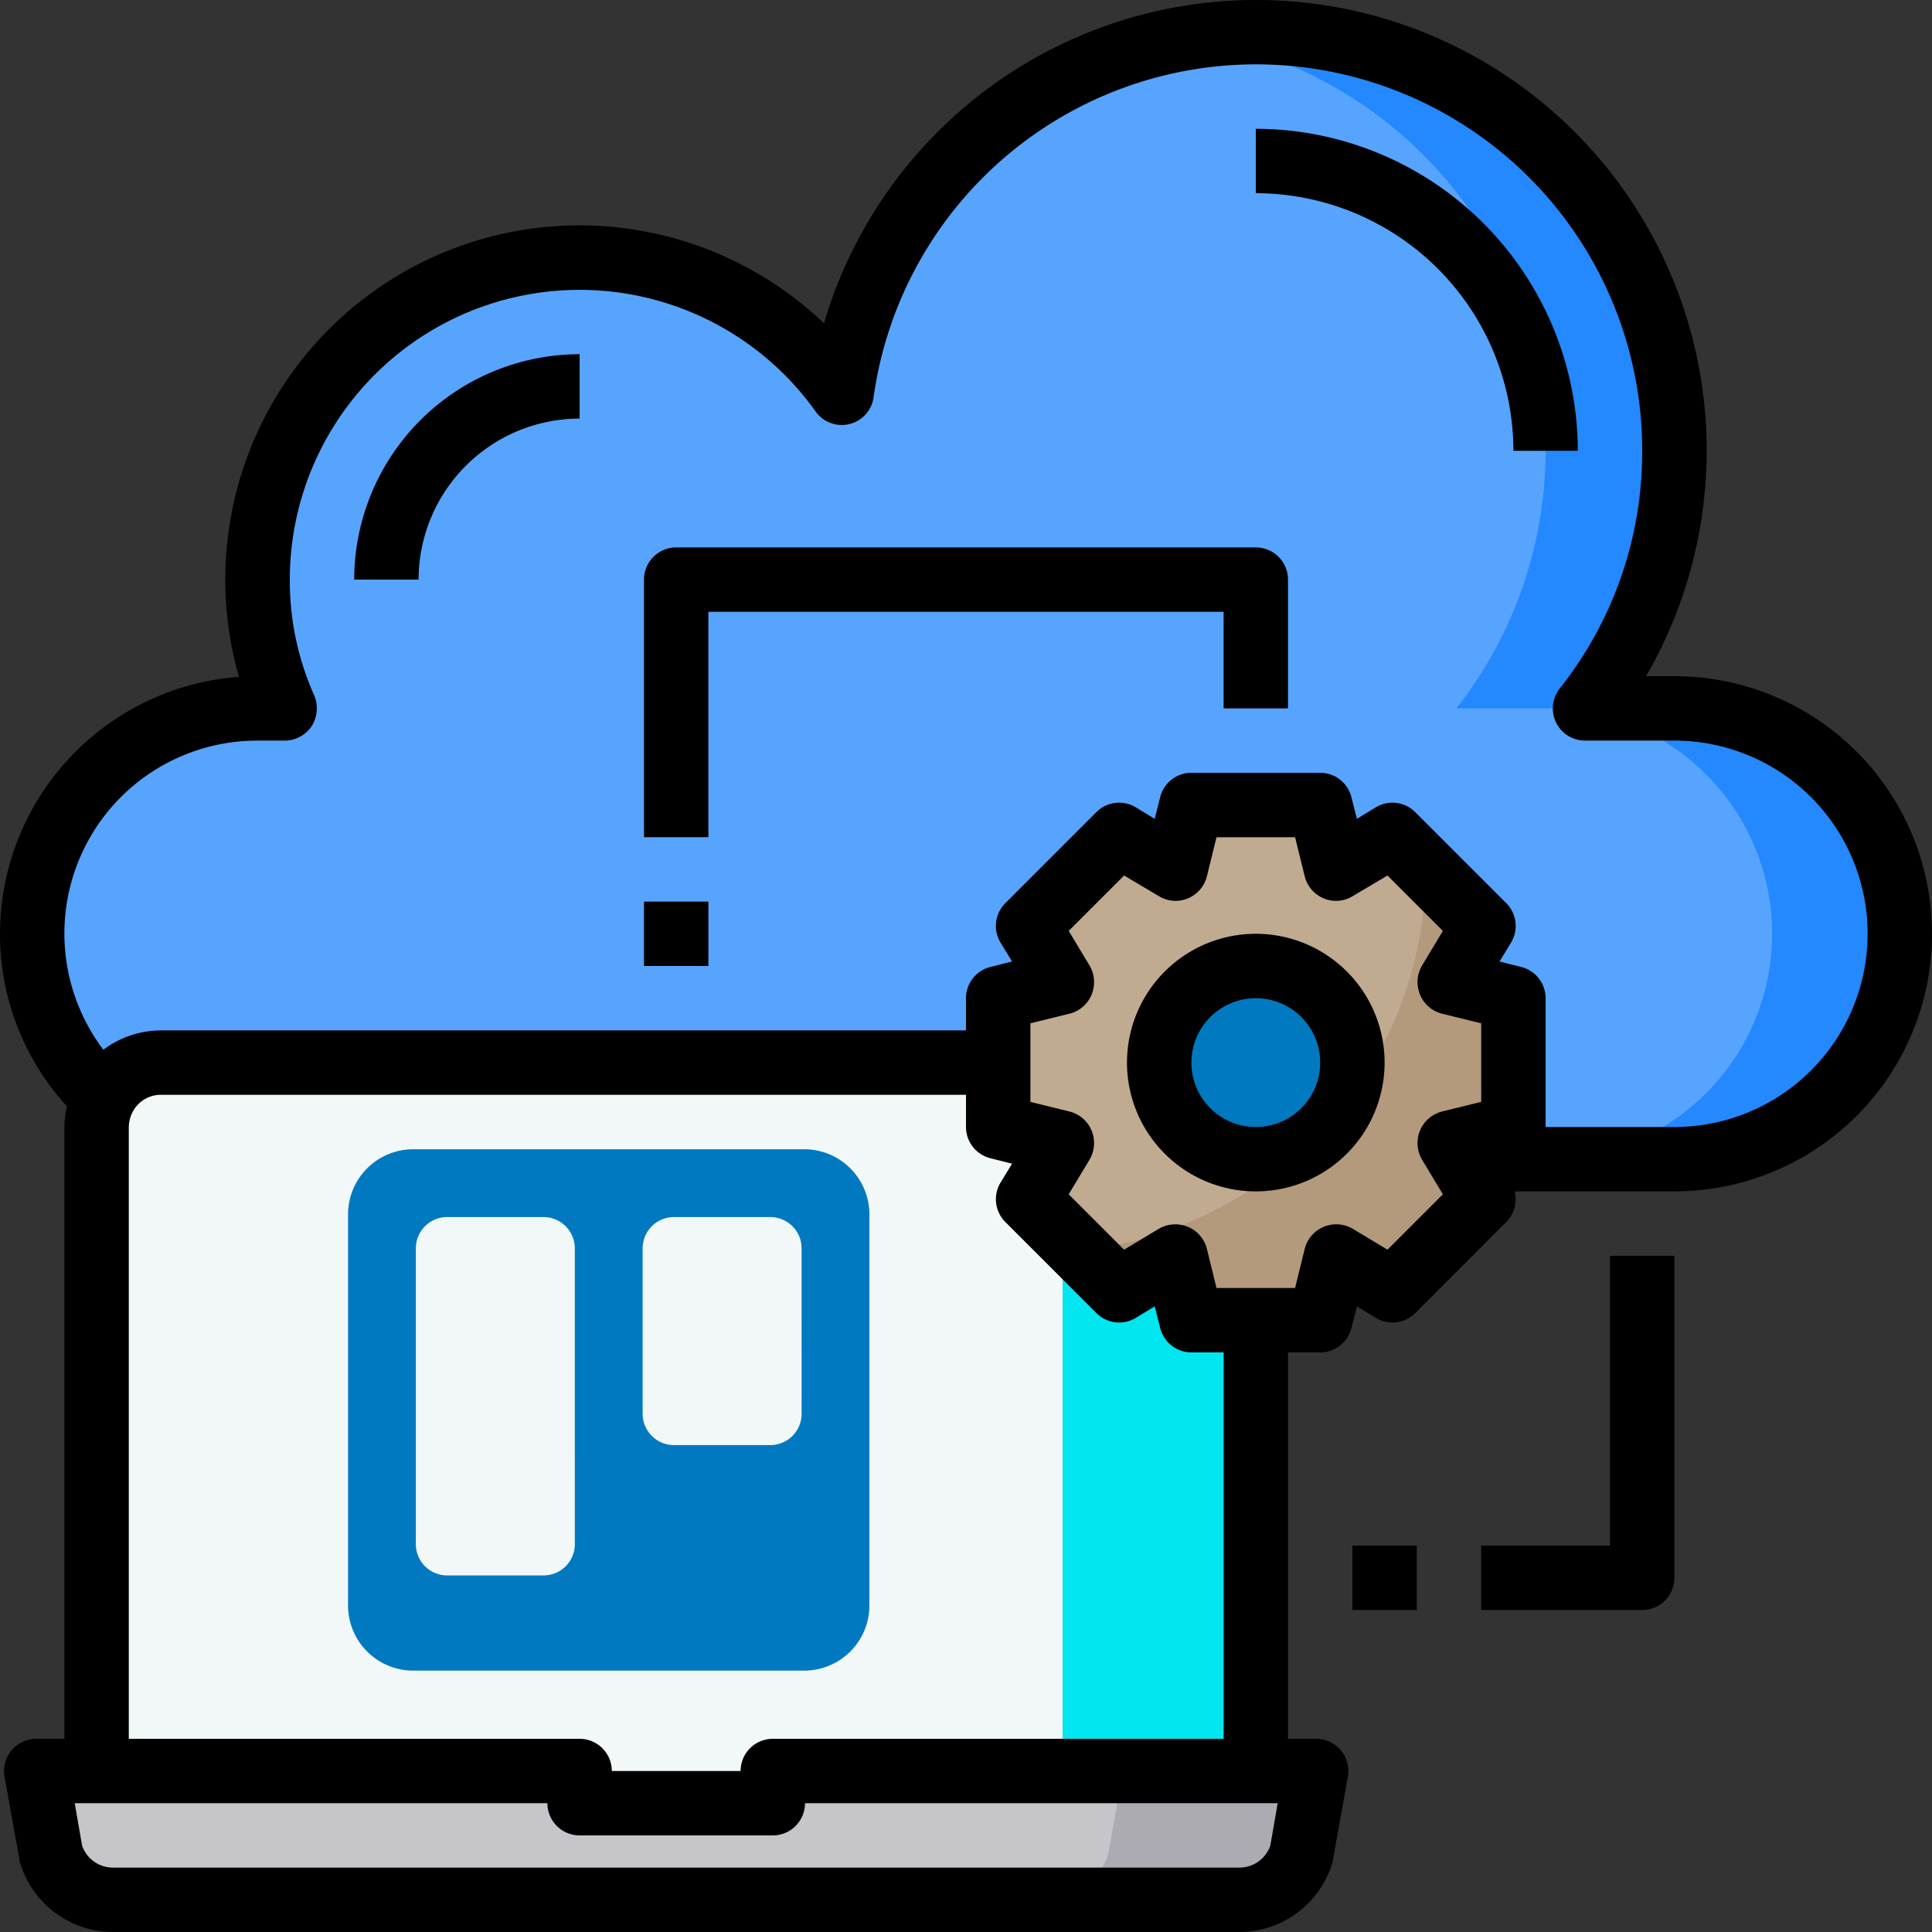 <?xml version="1.0" encoding="UTF-8"?> <svg xmlns="http://www.w3.org/2000/svg" width="340" height="340" viewBox="0 0 340 340"><rect x="0" y="0" width="340" height="340" fill="#333333" stroke="none"/><g id="Group_3406" data-name="Group 3406" transform="translate(-1776 2121)"><g id="trello-img" transform="translate(1774 -2123)"><path id="Path_2753" data-name="Path 2753" d="M331.667,161.709A39.667,39.667,0,0,1,292,201.376H42.667a39.667,39.667,0,1,1,0-79.333h4.76A56.633,56.633,0,0,1,145.46,66.509,73.616,73.616,0,1,1,276.3,122.043H292A39.667,39.667,0,0,1,331.667,161.709Z" transform="translate(4.667 4.624)" fill="#57a4ff"></path><path id="Path_2754" data-name="Path 2754" d="M163.573,161.667a39.667,39.667,0,0,1-39.667,39.667H101.24a39.667,39.667,0,1,0,0-79.333h-15.7A73.553,73.553,0,0,0,39.02,3.907,66.628,66.628,0,0,1,50.24,3a73.576,73.576,0,0,1,57.97,119h15.7A39.667,39.667,0,0,1,163.573,161.667Z" transform="translate(172.76 4.666)" fill="#2488ff"></path><path id="Path_2755" data-name="Path 2755" d="M209,46.333V171H124v5.667H90V171H5V46.333A11.367,11.367,0,0,1,16.333,35H197.667A11.367,11.367,0,0,1,209,46.333Z" transform="translate(14 154)" fill="#f2f8f8"></path><path id="Path_2756" data-name="Path 2756" d="M78.333,46.333V171h-34V46.333A11.367,11.367,0,0,0,33,35H67A11.367,11.367,0,0,1,78.333,46.333Z" transform="translate(144.667 154)" fill="#00e7f0"></path><path id="Path_2759" data-name="Path 2759" d="M123.667,83.667l-11.22,2.777,1.757,2.89L118.4,96.36,102.36,112.4l-9.917-5.95-2.777,11.22H67l-2.777-11.22-9.917,5.95L38.27,96.36l5.95-9.917L33,83.667V61l11.22-2.777-5.95-9.917L54.307,32.27l9.917,5.95L67,27H89.667l2.777,11.22,9.917-5.95L118.4,48.307l-5.95,9.917L123.667,61Z" transform="translate(144.667 116.667)" fill="#c0ab91"></path><path id="Path_2760" data-name="Path 2760" d="M111.767,74.473l-11.22,2.777,5.95,9.917L90.46,103.2l-9.917-5.95-2.777,11.22H55.1l-2.777-11.22-9.917,5.95L35.55,96.347a70.743,70.743,0,0,0,47.883-27.54A68.272,68.272,0,0,0,96.353,28.97L106.5,39.113l-5.95,9.917,11.22,2.777Z" transform="translate(156.567 125.86)" fill="#b39a7c"></path><ellipse id="Ellipse_100" data-name="Ellipse 100" cx="17.033" cy="16.705" rx="17.033" ry="16.705" transform="translate(205.738 172.328)" fill="#0079c0"></ellipse><path id="Path_2761" data-name="Path 2761" d="M228.427,57,225.82,71.507a11.333,11.333,0,0,1-10.88,8.16H16.607a11.333,11.333,0,0,1-10.88-8.16L3.12,57H98.773v5.667h34V57Z" transform="translate(5.227 256.667)" fill="#c6c5ca"></path><path id="Path_2762" data-name="Path 2762" d="M81.987,57,79.38,71.507a11.333,11.333,0,0,1-10.88,8.16h-34a11.333,11.333,0,0,0,10.88-8.16L47.987,57Z" transform="translate(151.667 256.667)" fill="#acabb1"></path><path id="Path_2763" data-name="Path 2763" d="M296.667,121H291.68A79.282,79.282,0,1,0,147.01,58.893a62.333,62.333,0,0,0-102.963,62.22A45.4,45.4,0,0,0,2,166.333a44.92,44.92,0,0,0,11.787,30.373,15.5,15.5,0,0,0-.453,3.627V308H8.347a5.667,5.667,0,0,0-5.553,6.63L5.4,329.137a2.034,2.034,0,0,0,.113.623A17.119,17.119,0,0,0,21.833,342H220.167a17.119,17.119,0,0,0,16.32-12.24,2.035,2.035,0,0,0,.113-.623l2.607-14.507a5.667,5.667,0,0,0-5.553-6.63h-4.987V240h5.667a5.667,5.667,0,0,0,5.5-4.307l.963-3.8,3.343,2.04a5.667,5.667,0,0,0,6.913-.85l16.037-16.037a5.757,5.757,0,0,0,1.473-5.383h28.107a45.333,45.333,0,0,0,0-90.667ZM225.55,326.813a5.746,5.746,0,0,1-5.383,3.853H21.833a5.746,5.746,0,0,1-5.383-3.853l-1.3-7.48H98.333A5.667,5.667,0,0,0,104,325h34a5.667,5.667,0,0,0,5.667-5.667h83.187ZM176.307,205.83l3.8.963-2.04,3.343a5.667,5.667,0,0,0,.85,6.913l16.037,16.037a5.667,5.667,0,0,0,6.913.85l3.343-2.04.963,3.8a5.667,5.667,0,0,0,5.5,4.307h5.667v68H138a5.667,5.667,0,0,0-5.667,5.667H109.667A5.667,5.667,0,0,0,104,308H24.667V200.333a6.029,6.029,0,0,1,.623-2.55,5.6,5.6,0,0,1,5.043-3.117H172v5.667a5.667,5.667,0,0,0,4.307,5.5Zm86.36-9.917-6.913,1.7a5.706,5.706,0,0,0-3.853,3.343,5.774,5.774,0,0,0,.34,5.1l3.683,6.12-9.747,9.747-6.12-3.683a5.774,5.774,0,0,0-5.1-.34,5.706,5.706,0,0,0-3.343,3.853l-1.7,6.913H216.087l-1.7-6.913a5.706,5.706,0,0,0-3.343-3.853,5.774,5.774,0,0,0-5.1.34l-6.12,3.683-9.747-9.747,3.683-6.12a5.774,5.774,0,0,0,.34-5.1,5.706,5.706,0,0,0-3.853-3.343l-6.913-1.7V182.087l6.913-1.7a5.707,5.707,0,0,0,3.853-3.343,5.774,5.774,0,0,0-.34-5.1l-3.683-6.12,9.747-9.747,6.12,3.627a5.6,5.6,0,0,0,5.1.4,5.706,5.706,0,0,0,3.343-3.853l1.7-6.913h13.827l1.7,6.913a5.706,5.706,0,0,0,3.343,3.853,5.6,5.6,0,0,0,5.1-.4l6.12-3.627,9.747,9.747-3.683,6.12a5.774,5.774,0,0,0-.34,5.1,5.706,5.706,0,0,0,3.853,3.343l6.913,1.7Zm34,4.42H274V177.667a5.667,5.667,0,0,0-4.307-5.5l-3.8-.963,2.04-3.343a5.667,5.667,0,0,0-.85-6.913L251.05,144.913a5.667,5.667,0,0,0-6.913-.85l-3.343,2.04-.963-3.8a5.667,5.667,0,0,0-5.5-4.307H211.667a5.667,5.667,0,0,0-5.5,4.307l-.963,3.8-3.343-2.04a5.667,5.667,0,0,0-6.913.85L178.913,160.95a5.667,5.667,0,0,0-.85,6.913l2.04,3.343-3.8.963a5.667,5.667,0,0,0-4.307,5.5v5.667H30.333a16.932,16.932,0,0,0-10.143,3.4,33.943,33.943,0,0,1,27.143-54.4h4.76a5.74,5.74,0,0,0,4.76-2.55,5.859,5.859,0,0,0,.453-5.383A49.566,49.566,0,0,1,53,104a51,51,0,0,1,92.537-29.58,5.652,5.652,0,0,0,10.2-2.493A67.955,67.955,0,0,1,291,81.333a66.968,66.968,0,0,1-14.507,41.82,5.667,5.667,0,0,0,4.477,9.18h15.7a34,34,0,0,1,0,68Z" transform="translate(0 0)"></path><path id="Path_2764" data-name="Path 2764" d="M41,6V17.333A45.384,45.384,0,0,1,86.333,62.667H97.667A56.729,56.729,0,0,0,41,6Z" transform="translate(182 18.667)"></path><path id="Path_2765" data-name="Path 2765" d="M13,52.667H24.333A28.367,28.367,0,0,1,52.667,24.333V13A39.712,39.712,0,0,0,13,52.667Z" transform="translate(51.333 51.333)"></path><path id="Path_2766" data-name="Path 2766" d="M59.667,31A22.667,22.667,0,1,0,82.333,53.667,22.667,22.667,0,0,0,59.667,31Zm0,34A11.333,11.333,0,1,1,71,53.667,11.333,11.333,0,0,1,59.667,65Z" transform="translate(163.333 135.333)"></path><path id="Path_2767" data-name="Path 2767" d="M22,30H33.333V41.333H22Z" transform="translate(93.333 130.667)"></path><path id="Path_2768" data-name="Path 2768" d="M129.667,19h-102A5.667,5.667,0,0,0,22,24.667V70H33.333V30.333H124v17h11.333V24.667A5.667,5.667,0,0,0,129.667,19Z" transform="translate(93.333 79.333)"></path><path id="Path_2770" data-name="Path 2770" d="M44,50H55.333V61.333H44Z" transform="translate(196 224)"></path><path id="Path_2771" data-name="Path 2771" d="M70.667,92H48v11.333H76.333A5.667,5.667,0,0,0,82,97.667V41H70.667Z" transform="translate(214.667 182)"></path></g><path id="_2111656" data-name="2111656" d="M80.281,0H11.469A11.468,11.468,0,0,0,0,11.469V80.281A11.47,11.47,0,0,0,11.469,91.75H80.281A11.473,11.473,0,0,0,91.75,80.281V11.469A11.47,11.47,0,0,0,80.281,0ZM39.911,69.5a5.506,5.506,0,0,1-5.5,5.5H17.432a5.509,5.509,0,0,1-5.5-5.5V17.432a5.506,5.506,0,0,1,5.5-5.5H34.406a5.506,5.506,0,0,1,5.5,5.5ZM79.822,46.563a5.509,5.509,0,0,1-5.5,5.5H57.344a5.509,5.509,0,0,1-5.5-5.5V17.432a5.509,5.509,0,0,1,5.5-5.5H74.317a5.506,5.506,0,0,1,5.5,5.5Z" transform="translate(1837.25 -1918.75)" fill="#0079c0"></path></g></svg> 